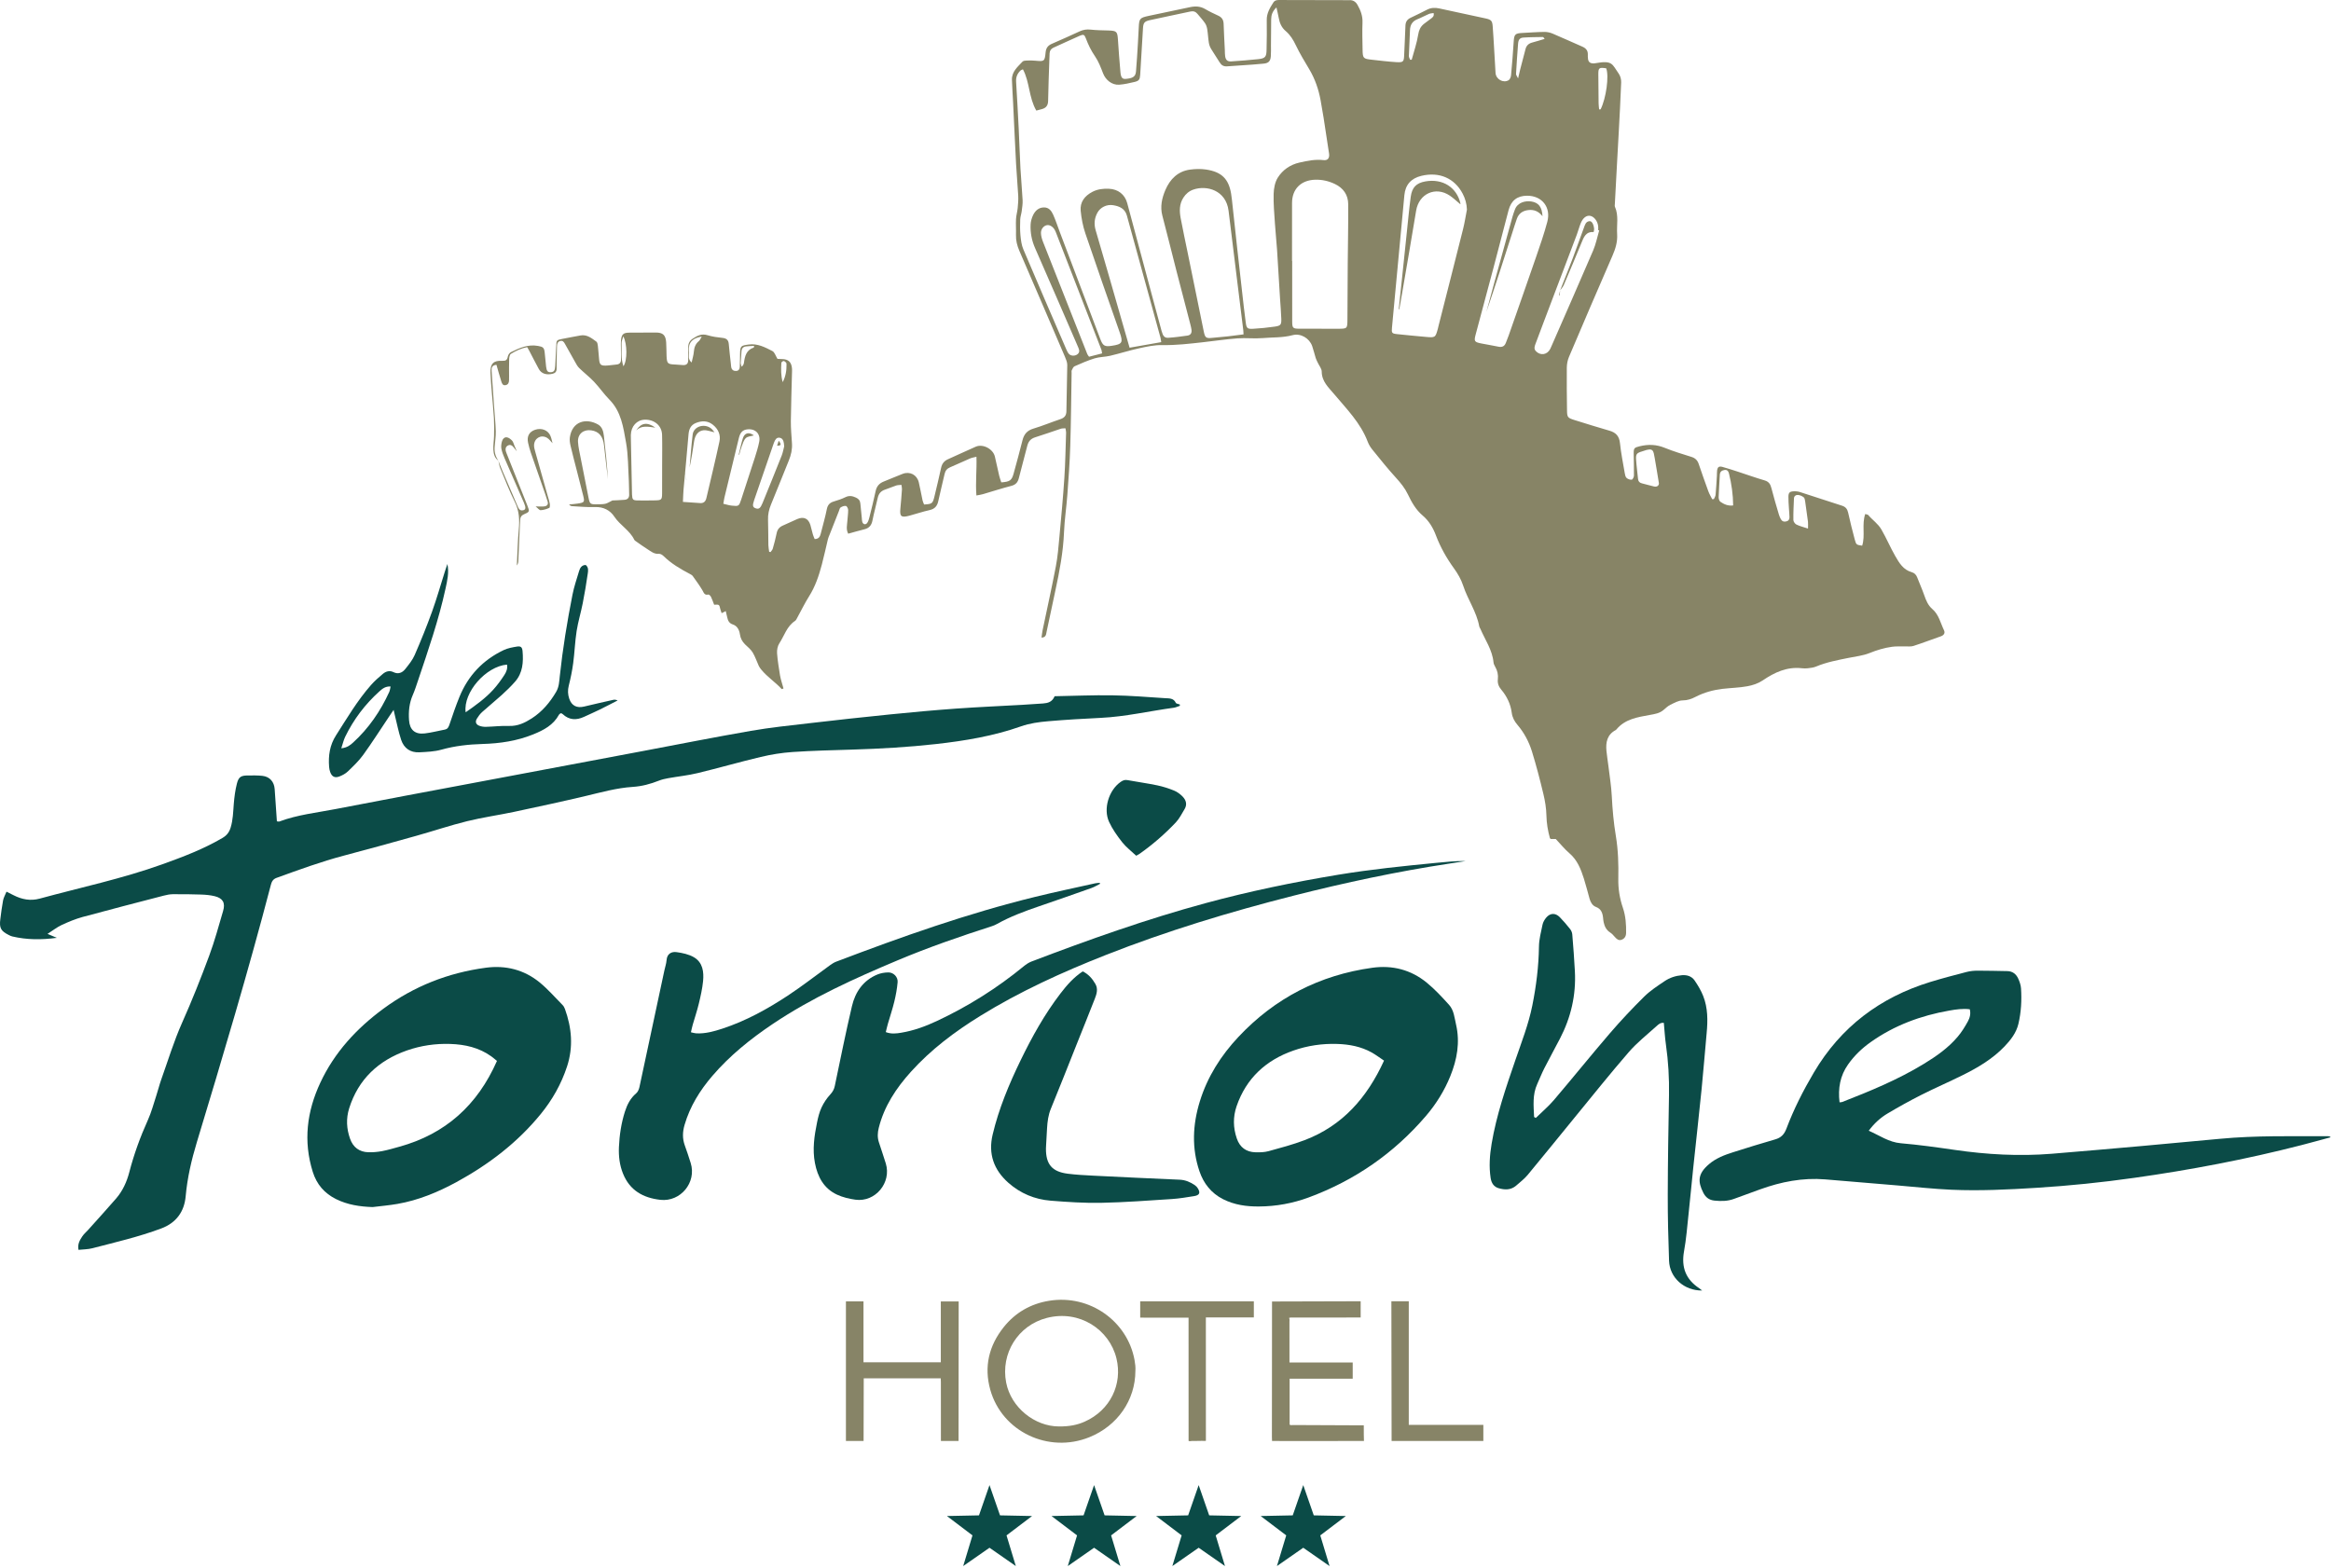 <?xml version="1.0" encoding="UTF-8"?> <svg xmlns="http://www.w3.org/2000/svg" width="1387" height="933" viewBox="0 0 1387 933" fill="none"> <path d="M702.076 420.04C700.856 420.44 699.666 421.03 698.426 421.2C683.926 423.17 669.636 426.53 654.956 427.23C644.506 427.73 634.056 428.34 623.636 429.24C618.206 429.71 612.796 430.42 607.536 432.27C591.166 438.06 574.156 440.88 556.956 442.81C540.436 444.66 523.856 445.6 507.246 446.11C495.356 446.47 483.446 446.75 471.576 447.55C465.226 447.98 458.846 449.02 452.646 450.49C440.066 453.47 427.636 457.08 415.066 460.11C409.376 461.49 403.496 462.08 397.716 463.11C395.796 463.45 393.856 463.89 392.046 464.6C387.036 466.59 381.946 467.96 376.496 468.31C366.946 468.92 357.746 471.53 348.466 473.73C334.356 477.07 320.186 480.13 306.016 483.14C296.686 485.12 287.196 486.44 277.946 488.72C267.816 491.22 257.886 494.57 247.826 497.39C233.486 501.4 219.126 505.4 204.726 509.18C191.046 512.78 177.816 517.66 164.536 522.46C162.326 523.26 161.636 524.81 161.126 526.78C147.716 578.14 132.506 628.99 117.126 679.78C113.936 690.34 111.466 700.93 110.476 711.97C109.666 721.02 104.936 727.74 95.966 731.09C82.586 736.11 68.686 739.3 54.906 742.89C52.316 743.56 49.536 743.52 46.706 743.83C46.046 740.38 47.496 738.04 48.976 735.8C49.906 734.4 51.256 733.28 52.386 732.02C57.966 725.78 63.616 719.61 69.086 713.28C72.996 708.75 75.456 703.34 76.936 697.61C79.706 686.95 83.426 676.69 87.956 666.66C90.096 661.93 91.426 656.84 93.046 651.89C94.066 648.79 94.836 645.6 95.926 642.52C99.966 631.21 103.456 619.65 108.336 608.71C114.206 595.56 119.506 582.21 124.496 568.74C127.716 560.06 130.116 551.07 132.746 542.17C134.186 537.33 132.636 534.56 127.766 533.36C125.116 532.71 122.336 532.47 119.606 532.38C113.976 532.18 108.346 532.13 102.726 532.18C100.916 532.2 99.086 532.6 97.326 533.05C81.256 537.23 65.186 541.36 49.166 545.72C44.906 546.89 40.756 548.62 36.726 550.48C33.966 551.76 31.516 553.72 28.266 555.79C30.476 556.73 31.856 557.3 33.836 558.14C24.546 559.39 15.916 559.33 7.346 557.32C6.586 557.14 5.866 556.78 5.176 556.43C0.496 554.06 -0.474 552.27 0.186 547.09C0.666 543.35 1.116 539.59 1.826 535.88C2.156 534.17 3.096 532.57 3.866 530.67C5.556 531.51 6.806 532.14 8.056 532.77C13.006 535.3 18.126 536.3 23.616 534.8C47.946 528.16 72.676 522.96 96.486 514.41C108.806 509.98 121.016 505.36 132.366 498.7C134.916 497.2 136.376 495.35 137.246 492.5C138.646 487.92 138.726 483.26 139.096 478.57C139.426 474.43 139.956 470.24 140.996 466.23C142.026 462.28 143.476 461.52 147.576 461.51C150.446 461.49 153.346 461.42 156.196 461.74C160.496 462.23 163.136 465.27 163.436 469.6C163.876 475.97 164.316 482.34 164.756 488.79C165.426 488.87 165.826 489.05 166.116 488.94C176.986 484.86 188.496 483.67 199.766 481.48C226.976 476.2 254.236 471.13 281.476 466C315.266 459.62 349.066 453.27 382.856 446.91C404.186 442.89 425.476 438.66 446.856 434.95C458.306 432.96 469.906 431.76 481.466 430.42C497.576 428.54 513.706 426.77 529.836 425.15C542.856 423.84 555.886 422.65 568.926 421.71C581.976 420.77 595.046 420.23 608.106 419.48C612.286 419.25 616.456 418.95 620.626 418.66C623.456 418.45 626.086 417.83 627.526 414.35C638.926 414.14 650.436 413.63 661.936 413.81C672.396 413.97 682.836 414.83 693.286 415.51C695.616 415.66 698.276 415.39 699.626 418.26C699.896 418.84 701.186 418.94 702.006 419.25C702.026 419.52 702.056 419.78 702.076 420.04Z" fill="#0B4B47"></path> <path fill-rule="evenodd" clip-rule="evenodd" d="M1111.95 672.93C1118.47 675.79 1123.9 679.78 1131.05 680.39C1141.73 681.3 1152.37 682.79 1162.97 684.33C1182.21 687.13 1201.5 688.22 1220.89 686.64C1238.75 685.18 1256.6 683.61 1274.45 682.03C1289.95 680.65 1305.45 679.21 1320.95 677.74C1342.36 675.71 1363.83 676.27 1385.29 676.18C1385.77 676.18 1386.25 676.26 1386.83 676.83C1380.95 678.41 1375.08 680.04 1369.19 681.56C1336.48 689.97 1303.35 696.27 1269.93 700.98C1250.62 703.71 1231.24 705.7 1211.77 706.91C1194.91 707.96 1178.05 708.8 1161.17 708.06C1150.46 707.59 1139.79 706.39 1129.1 705.5C1114.76 704.31 1100.43 703.09 1086.09 701.9C1072.66 700.78 1059.79 703.32 1047.23 707.86C1042.07 709.73 1036.9 711.59 1031.76 713.5C1027.97 714.91 1024.07 714.93 1020.14 714.52C1017.06 714.2 1014.94 712.7 1013.48 709.8C1010.16 703.21 1010.15 698.6 1016.85 692.87C1021.02 689.3 1026.04 687.38 1031.16 685.76C1039.51 683.11 1047.87 680.51 1056.29 678.09C1059.76 677.1 1061.67 675.11 1062.95 671.73C1067.33 660.08 1072.96 649.02 1079.29 638.29C1095.3 611.18 1118.65 593.59 1148.54 584.41C1155.66 582.23 1162.88 580.34 1170.09 578.47C1172.22 577.92 1174.48 577.68 1176.69 577.68C1182.57 577.66 1188.46 577.86 1194.35 577.94C1197.47 577.98 1199.59 579.64 1200.82 582.26C1201.7 584.13 1202.42 586.22 1202.56 588.25C1203.02 595.32 1202.63 602.4 1201.01 609.3C1199.76 614.66 1196.43 618.93 1192.67 622.85C1185.58 630.24 1176.91 635.35 1167.86 639.85C1159.66 643.92 1151.25 647.56 1143.08 651.68C1136.32 655.1 1129.68 658.8 1123.17 662.66C1118.91 665.19 1115.23 668.52 1111.95 672.93ZM1094.58 656.04C1095.38 655.94 1095.79 655.98 1096.14 655.84C1112.84 649.33 1129.39 642.51 1144.75 633.14C1152.14 628.63 1159.24 623.68 1164.87 617.01C1167.21 614.25 1169.16 611.1 1170.91 607.92C1172.06 605.81 1172.78 603.37 1172.06 600.65C1167.86 600.14 1163.87 600.73 1159.9 601.43C1142.94 604.4 1127.12 610.23 1113 620.27C1107.85 623.93 1103.35 628.25 1099.68 633.45C1094.89 640.22 1093.58 647.71 1094.58 656.04Z" fill="#0B4B47"></path> <path fill-rule="evenodd" clip-rule="evenodd" d="M221.726 718.37C214.126 718.12 206.826 717.03 199.966 713.63C193.036 710.18 188.436 704.87 186.106 697.43C180.366 679.11 182.606 661.46 190.586 644.37C199.036 626.27 212.186 612.06 228.136 600.31C246.326 586.92 266.716 578.92 289.056 575.93C300.886 574.35 311.816 577.09 321.096 584.66C326.026 588.69 330.256 593.58 334.756 598.14C335.376 598.76 335.836 599.63 336.146 600.46C340.206 611.72 341.216 623.06 337.416 634.67C333.986 645.15 328.666 654.53 321.746 663.02C307.896 680 290.806 693.02 271.666 703.47C260.576 709.51 248.996 714.31 236.496 716.49C231.616 717.35 226.646 717.75 221.726 718.37ZM295.706 631.39C294.526 630.44 293.466 629.49 292.326 628.67C285.036 623.44 276.696 621.58 267.936 621.29C259.096 620.99 250.346 622.28 242.086 625.18C225.246 631.1 213.226 642.22 207.756 659.63C205.856 665.7 206.186 671.78 208.306 677.73C210.116 682.83 213.836 685.6 219.226 685.75C221.946 685.82 224.716 685.57 227.386 685.07C230.846 684.41 234.236 683.39 237.636 682.45C264.996 674.89 284.076 657.81 295.706 631.39Z" fill="#0B4B47"></path> <path fill-rule="evenodd" clip-rule="evenodd" d="M749.116 718.02C741.706 718.09 734.506 717.08 727.796 713.7C720.756 710.15 716.176 704.33 713.716 697.09C709.006 683.26 709.656 669.3 713.936 655.44C718.466 640.77 726.506 628.17 736.936 617.06C758.616 594 785.216 580.3 816.556 575.95C828.536 574.29 839.556 577.13 848.936 584.8C853.766 588.74 858.056 593.41 862.256 598.05C865.136 601.26 865.446 605.72 866.386 609.75C868.836 620.33 866.996 630.53 862.976 640.44C859.456 649.13 854.556 657.01 848.486 664.11C829.466 686.35 806.126 702.49 778.706 712.64C769.206 716.15 759.296 717.97 749.116 718.02ZM823.536 631.21C820.886 629.45 818.606 627.71 816.126 626.33C809.816 622.83 802.896 621.53 795.776 621.29C786.796 620.98 777.926 622.3 769.536 625.25C753.276 630.96 741.526 641.71 735.806 658.33C733.616 664.7 733.726 671.17 735.926 677.56C737.756 682.88 741.556 685.64 747.106 685.77C749.696 685.84 752.406 685.76 754.866 685.09C762.036 683.12 769.256 681.2 776.196 678.57C798.796 670.01 813.436 653.29 823.536 631.21Z" fill="#0B4B47"></path> <path d="M913.836 665.33C917.456 661.78 921.366 658.49 924.636 654.65C935.836 641.5 946.666 628.03 957.926 614.93C964.406 607.4 971.236 600.14 978.296 593.16C981.886 589.61 986.236 586.78 990.456 583.93C993.506 581.88 997.006 580.7 1000.75 580.38C1003.86 580.12 1006.63 581.01 1008.36 583.55C1010.32 586.43 1012.16 589.5 1013.44 592.74C1016.24 599.84 1016.21 607.3 1015.5 614.8C1014.46 625.87 1013.63 636.96 1012.51 648.02C1010.95 663.63 1009.18 679.23 1007.54 694.83C1006.57 704.07 1005.73 713.31 1004.73 722.54C1003.94 729.95 1003.36 737.42 1002.03 744.74C1000.32 754.22 1003.11 761.46 1011.14 766.72C1011.66 767.06 1012.13 767.49 1012.81 768.03C1002.15 768.16 993.486 760.45 993.126 750.31C992.656 737.24 992.326 724.15 992.356 711.07C992.396 691.31 992.736 671.54 993.096 651.78C993.276 641.68 992.686 631.66 991.266 621.67C990.656 617.41 990.426 613.1 990.016 608.75C988.006 608.5 986.806 609.67 985.736 610.64C980.106 615.72 974.076 620.48 969.136 626.17C957.996 639.02 947.396 652.33 936.606 665.49C927.406 676.72 918.306 688.04 909.026 699.21C907.036 701.6 904.496 703.55 902.136 705.61C899.026 708.32 895.366 708.19 891.736 707.15C888.796 706.3 887.416 704.03 886.956 701.04C885.926 694.22 886.426 687.44 887.546 680.72C890.406 663.62 896.056 647.31 901.656 630.98C905.346 620.22 909.516 609.62 911.766 598.42C914.086 586.85 915.546 575.21 915.716 563.38C915.776 559 916.936 554.61 917.846 550.28C918.156 548.82 919.016 547.34 919.986 546.16C922.366 543.29 925.486 543.17 928.116 545.85C930.306 548.09 932.346 550.5 934.286 552.96C934.966 553.82 935.456 555.04 935.546 556.14C936.146 563.44 936.716 570.75 937.096 578.06C937.846 592.24 934.726 605.61 928.176 618.18C925.096 624.09 921.886 629.94 918.856 635.88C917.316 638.91 916.086 642.09 914.676 645.18C911.776 651.52 912.536 658.16 912.826 664.76C913.166 664.95 913.506 665.14 913.836 665.33Z" fill="#0B4B47"></path> <path d="M527.066 614.241C530.386 615.491 533.356 615.091 536.286 614.601C543.706 613.371 550.706 610.801 557.466 607.631C576.046 598.931 593.286 588.091 609.156 575.061C610.536 573.931 612.116 572.861 613.776 572.231C647.756 559.281 681.996 547.091 717.126 537.551C743.266 530.451 769.756 524.981 796.486 520.551C815.746 517.371 835.116 515.411 854.516 513.521C860.356 512.951 866.196 512.331 872.136 512.441C868.946 512.941 865.756 513.441 862.566 513.931C831.246 518.671 800.306 525.281 769.616 533.071C731.686 542.711 694.286 554.041 657.846 568.401C632.016 578.591 606.776 590.061 583.116 604.701C568.026 614.041 553.926 624.631 541.986 637.881C533.206 647.631 526.116 658.331 522.876 671.261C522.156 674.131 522.036 676.941 522.946 679.761C524.306 683.991 525.776 688.191 527.076 692.431C530.576 703.871 520.806 715.621 508.986 713.981C505.276 713.461 501.466 712.561 498.096 711.001C490.196 707.341 486.486 700.411 484.906 692.171C483.336 684.031 484.526 676.001 486.156 668.031C486.776 664.971 487.546 661.851 488.866 659.041C490.166 656.261 491.966 653.591 494.046 651.331C495.466 649.791 496.296 648.311 496.716 646.321C500.046 630.451 503.216 614.541 506.936 598.771C508.926 590.301 513.656 583.421 522.096 579.951C524.096 579.131 526.396 578.751 528.566 578.721C531.676 578.681 534.386 581.451 534.106 584.571C533.766 588.451 533.046 592.341 532.126 596.131C531.056 600.571 529.576 604.921 528.306 609.321C527.846 610.911 527.486 612.541 527.066 614.241Z" fill="#0B4B47"></path> <path d="M654.586 525.97C652.876 526.82 651.236 527.86 649.456 528.49C639.106 532.16 628.746 535.79 618.366 539.33C609.686 542.29 601.116 545.47 593.086 549.96C592.176 550.47 591.206 550.89 590.216 551.2C571.286 557.29 552.486 563.79 534.156 571.5C508.446 582.31 483.056 593.78 459.796 609.4C446.596 618.27 434.276 628.17 423.876 640.29C416.466 648.92 410.576 658.38 407.346 669.42C406.116 673.61 405.986 677.59 407.476 681.7C408.726 685.14 409.866 688.62 410.966 692.11C414.626 703.72 404.906 715.43 392.896 714.06C382.616 712.89 374.746 708.44 370.716 698.48C368.676 693.43 368.046 688.14 368.276 682.71C368.596 675.49 369.666 668.39 371.866 661.49C373.196 657.32 375.136 653.55 378.586 650.63C379.556 649.8 380.186 648.29 380.476 646.99C385.466 623.85 390.376 600.7 395.316 577.56C395.746 575.51 396.476 573.49 396.626 571.43C396.906 567.52 399.656 566.25 402.536 566.64C406.096 567.13 409.896 567.93 412.926 569.71C418.186 572.81 418.886 578.43 418.346 583.93C417.896 588.46 416.866 592.96 415.796 597.4C414.786 601.59 413.386 605.68 412.196 609.83C411.806 611.19 411.526 612.59 411.116 614.34C412.316 614.59 413.256 614.93 414.226 614.98C419.686 615.27 424.856 613.82 429.966 612.14C443.876 607.56 456.586 600.53 468.736 592.54C477.356 586.87 485.506 580.47 493.886 574.43C495.036 573.6 496.276 572.81 497.586 572.31C536.476 557.52 575.656 543.61 616.136 533.71C627.946 530.82 639.846 528.33 651.716 525.68C652.576 525.49 653.486 525.49 654.366 525.41C654.436 525.6 654.516 525.78 654.586 525.97Z" fill="#0B4B47"></path> <path d="M644.256 578.1C647.796 579.85 650.036 582.56 651.806 585.64C653.466 588.54 652.556 591.53 651.456 594.35C647.886 603.48 644.216 612.57 640.576 621.68C635.496 634.43 630.476 647.21 625.266 659.91C623.736 663.64 623.266 667.46 623.026 671.38C622.816 674.77 622.646 678.17 622.456 681.57C622.426 682.22 622.376 682.87 622.366 683.53C622.296 692.9 625.966 697.31 635.286 698.51C640.206 699.14 645.186 699.41 650.146 699.66C667.396 700.52 684.646 701.35 701.906 702.08C705.346 702.23 708.246 703.48 710.976 705.35C711.706 705.85 712.366 706.58 712.816 707.34C714.356 709.95 713.686 711.35 710.506 711.85C706.116 712.55 701.706 713.31 697.286 713.59C683.316 714.5 669.346 715.56 655.366 715.84C645.306 716.04 635.216 715.37 625.176 714.57C615.696 713.81 607.126 710.24 599.956 703.87C591.316 696.19 587.936 686.7 590.646 675.25C594.316 659.76 600.416 645.19 607.336 630.93C614.096 617.02 621.586 603.53 631.026 591.22C634.776 586.33 638.806 581.7 644.256 578.1Z" fill="#0B4B47"></path> <path fill-rule="evenodd" clip-rule="evenodd" d="M266.216 335.66C267.276 340.69 266.146 345.52 265.096 350.32C261.026 369.01 254.766 387.05 248.686 405.14C247.726 407.99 246.816 410.86 245.616 413.61C243.506 418.43 243.026 423.44 243.386 428.59C243.776 434.36 246.906 437.16 252.726 436.49C256.736 436.03 260.676 434.96 264.656 434.21C266.526 433.86 266.986 432.52 267.526 430.93C269.376 425.49 271.216 420.04 273.386 414.72C278.556 402.07 287.386 392.74 299.726 386.88C302.146 385.74 304.936 385.23 307.606 384.8C309.896 384.43 310.726 385.16 310.936 387.54C311.496 394.06 311.066 400.46 306.486 405.68C304.006 408.52 301.246 411.16 298.456 413.7C294.676 417.13 290.696 420.33 286.906 423.74C285.666 424.86 284.616 426.27 283.746 427.71C282.666 429.51 283.126 431.07 285.046 431.87C286.316 432.4 287.826 432.6 289.226 432.56C293.786 432.45 298.366 431.86 302.916 432.03C308.086 432.22 312.366 430.13 316.426 427.52C322.576 423.56 327.196 418.08 330.906 411.78C332.666 408.81 332.756 405.53 333.096 402.32C334.836 386.06 337.476 369.93 340.646 353.9C341.576 349.18 343.156 344.57 344.546 339.94C345.116 338.03 346.076 336.29 348.496 336.23C350.286 337.63 349.986 339.63 349.736 341.33C348.876 347.27 347.896 353.2 346.726 359.09C345.646 364.6 343.976 370 343.106 375.54C342.126 381.86 341.916 388.29 341.066 394.64C340.466 399.16 339.546 403.65 338.426 408.07C337.746 410.75 337.866 413.26 338.696 415.77C340.096 420.01 343.206 421.55 347.586 420.49C353.296 419.11 359.036 417.82 364.766 416.53C365.586 416.34 366.456 416.37 367.506 416.87C363.926 418.7 360.376 420.57 356.776 422.34C353.716 423.83 350.596 425.19 347.516 426.62C342.946 428.74 338.666 428.59 334.826 425C334.636 424.83 334.406 424.69 334.176 424.57C334.066 424.52 333.926 424.54 333.576 424.49C333.306 424.73 332.806 424.98 332.586 425.39C329.216 431.53 323.536 434.52 317.346 437.03C307.616 440.99 297.476 442.47 287.076 442.77C278.826 443.01 270.696 443.9 262.666 446.15C258.446 447.33 253.896 447.5 249.486 447.72C244.146 447.99 240.346 445.27 238.686 440.29C237.166 435.73 236.256 430.95 235.086 426.27C234.846 425.32 234.646 424.36 234.206 422.48C232.886 424.44 232.046 425.68 231.206 426.93C226.176 434.42 221.336 442.05 216.046 449.35C213.466 452.92 210.176 456.02 206.986 459.1C205.626 460.42 203.786 461.39 201.986 462.09C199.216 463.17 197.456 462.22 196.466 459.45C196.116 458.48 195.906 457.42 195.826 456.39C195.306 449.73 196.186 443.49 199.936 437.63C206.496 427.38 212.666 416.87 220.746 407.7C222.896 405.26 225.376 403.09 227.876 401C229.656 399.53 231.806 398.88 234.106 400.01C236.946 401.41 239.346 400.4 241.096 398.22C243.206 395.59 245.426 392.86 246.756 389.81C250.456 381.31 253.946 372.7 257.086 363.99C259.926 356.12 262.196 348.06 264.726 340.09C265.196 338.6 265.716 337.14 266.216 335.66ZM203.076 445.34C206.596 444.96 208.426 443.45 210.126 441.9C219.426 433.41 226.386 423.23 231.596 411.83C232.036 410.87 232.126 409.75 232.416 408.55C229.316 408.38 227.486 409.9 225.756 411.46C217.226 419.15 210.406 428.16 205.386 438.5C204.456 440.43 203.996 442.58 203.076 445.34ZM277.076 423.91C283.206 419.65 288.796 415.6 293.466 410.49C295.916 407.8 298.076 404.82 300.066 401.77C301.246 399.98 302.156 397.88 301.666 395.53C289.216 396.56 275.526 412 277.076 423.91Z" fill="#0B4B47"></path> <path d="M676.056 509.27C673.166 506.53 670.086 504.21 667.776 501.29C664.806 497.52 661.946 493.51 659.946 489.18C656.306 481.32 659.806 470.23 666.816 465.34C668.036 464.49 669.206 463.96 670.806 464.26C676.706 465.35 682.676 466.16 688.546 467.38C691.976 468.09 695.376 469.19 698.626 470.51C700.496 471.27 702.266 472.61 703.696 474.07C705.756 476.18 706.516 478.81 704.826 481.58C703.206 484.25 701.786 487.16 699.686 489.4C693.126 496.34 685.926 502.6 678.106 508.11C677.376 508.63 676.536 509 676.056 509.27Z" fill="#0B4B47"></path> <path d="M406.306 278.85C405.296 277.13 404.286 275.4 403.286 273.67V273.71C404.296 275.43 405.306 277.15 406.316 278.87C406.316 278.88 406.306 278.87 406.306 278.85Z" fill="#D1D9D7"></path> <path d="M457.476 290.57C457.476 291.2 457.476 291.83 457.476 292.46C457.456 292.47 457.436 292.47 457.416 292.47C457.386 291.84 457.356 291.21 457.326 290.58C457.376 290.57 457.426 290.57 457.476 290.57Z" fill="#D1D9D7"></path> <path d="M403.286 273.67C402.986 272 402.696 270.32 402.406 268.64C402.406 268.63 402.416 268.66 402.416 268.65C402.706 270.32 402.996 272 403.296 273.7C403.286 273.71 403.286 273.7 403.286 273.67Z" fill="#D1D9D7"></path> <path d="M407.876 282.77C406.466 281.83 406.136 280.45 406.306 278.86C406.306 278.85 406.316 278.88 406.316 278.87C406.836 280.17 407.366 281.49 407.886 282.8L407.876 282.77Z" fill="#D1D9D7"></path> <path d="M407.886 282.8C408.096 283.75 408.296 284.7 408.496 285.65C408.396 285.67 408.286 285.69 408.186 285.71C408.076 284.74 407.976 283.76 407.876 282.78C407.876 282.78 407.886 282.78 407.886 282.8Z" fill="#D1D9D7"></path> <path d="M307.566 268.63C306.916 267.83 306.246 267.05 305.636 266.23C304.756 265.05 303.636 264.42 302.256 265.12C300.936 265.8 300.586 267.08 300.966 268.48C301.206 269.36 301.596 270.2 301.926 271.05C305.886 281 309.866 290.95 313.806 300.91C315.216 304.49 315.206 304.56 311.796 306.07C310.446 306.67 309.676 307.54 309.556 308.97C309.456 310.15 309.396 311.32 309.346 312.5C309.026 319.67 308.736 326.85 308.406 334.02C308.366 334.89 308.106 335.74 307.526 336.54C307.886 329.41 308.026 322.27 308.686 315.17C309.206 309.46 308.996 304.13 306.366 298.8C303.126 292.26 300.476 285.41 297.666 278.66C297.086 277.26 296.916 275.68 296.566 274.17C296.566 274.16 296.566 274.21 296.576 274.19C297.386 276.23 298.136 278.3 299.006 280.33C301.916 287.19 304.846 294.05 307.826 300.88C308.496 302.39 309.116 304.27 311.416 303.65C312.856 303.27 312.986 302.07 311.776 299.26C307.946 290.37 304.026 281.53 300.206 272.64C299.426 270.85 298.706 268.99 298.346 267.09C298.086 265.74 298.276 264.22 298.626 262.87C298.996 261.44 300.006 260.03 301.626 260.27C302.746 260.44 303.896 261.37 304.726 262.25C305.396 262.97 305.606 264.11 306.026 265.07C306.536 266.26 307.056 267.45 307.566 268.65C307.576 268.65 307.566 268.65 307.566 268.63Z" fill="#878466"></path> <path d="M328.776 263.79C327.816 262.84 326.776 261.22 325.286 260.43C321.706 258.54 317.906 260.9 317.776 264.94C317.736 266.21 318.116 267.52 318.466 268.77C320.956 277.71 323.496 286.64 326.026 295.57C326.416 296.95 326.906 298.32 327.136 299.73C327.276 300.58 327.246 302.09 326.836 302.27C325.226 302.99 323.446 303.54 321.706 303.64C320.926 303.68 320.086 302.48 318.696 301.39C321.106 301.39 322.636 301.58 324.106 301.34C325.576 301.1 326.356 300.07 325.846 298.45C325.416 297.08 325.006 295.7 324.526 294.34C321.656 286.07 318.736 277.81 315.896 269.52C315.216 267.55 314.666 265.52 314.216 263.48C313.386 259.67 314.896 256.96 318.376 255.78C322.246 254.47 326.176 256 327.576 259.53C328.196 261.08 328.496 262.76 328.776 263.79Z" fill="#878466"></path> <path fill-rule="evenodd" clip-rule="evenodd" d="M296.566 274.18C296.556 274.17 296.546 274.15 296.526 274.13C296.546 274.14 296.556 274.15 296.566 274.16C296.566 274.17 296.566 274.18 296.566 274.18ZM293.566 267.64C293.416 264.93 293.906 262.19 293.966 259.46C294.036 255.94 294.096 252.4 293.896 248.89C293.616 243.93 293.066 238.99 292.676 234.04C292.356 230 291.986 225.96 291.846 221.91C291.656 216.42 293.596 214.45 298.946 214.73C300.926 214.84 301.776 214.25 302.136 212.28C302.306 211.29 303.106 210.04 303.966 209.61C309.016 207.1 314.116 204.8 320.086 205.86C323.106 206.4 323.826 206.84 324.126 210.01C324.396 212.74 324.646 215.48 324.946 218.2C325.246 220.87 325.976 221.67 327.816 221.52C329.616 221.36 330.216 220.53 330.366 217.85C330.586 213.93 330.776 210.01 330.956 206.09C331.116 202.46 331.086 202.4 334.506 201.7C338.086 200.95 341.696 200.36 345.296 199.66C349.236 198.9 352.016 201.27 354.856 203.31C355.456 203.74 355.646 204.93 355.746 205.8C356.066 208.53 356.206 211.27 356.496 214C356.806 216.98 357.516 217.67 360.476 217.58C362.566 217.52 364.636 217.11 366.726 216.96C368.676 216.82 369.526 215.77 369.516 213.91C369.516 211.55 369.466 209.2 369.456 206.84C369.456 205.4 369.366 203.95 369.506 202.52C369.866 198.92 370.886 198 374.496 197.97C379.736 197.92 384.966 197.91 390.206 197.9C394.426 197.9 396.076 199.38 396.386 203.7C396.586 206.44 396.496 209.19 396.626 211.94C396.826 216.37 397.306 216.78 401.726 216.94C403.296 217 404.856 217.17 406.416 217.27C408.336 217.39 409.426 216.51 409.486 214.57C409.556 211.95 409.646 209.33 409.556 206.72C409.466 204.39 410.296 202.82 412.276 201.51C414.996 199.71 417.566 198.43 421.026 199.5C423.876 200.38 426.906 200.78 429.886 201.09C432.246 201.34 433.426 202.31 433.636 204.71C433.976 208.75 434.476 212.77 434.906 216.8C434.976 217.44 434.976 218.11 435.136 218.74C435.516 220.24 436.606 220.85 438.076 220.76C439.526 220.68 440.126 219.66 440.186 218.38C440.306 215.77 440.316 213.15 440.356 210.53C440.426 205.84 440.916 205.67 445.456 205.04C450.826 204.29 455.186 206.69 459.576 208.91C460.926 209.59 461.506 211.79 462.616 213.58C463.346 213.62 464.366 213.69 465.396 213.7C469.026 213.76 470.876 215.44 471.236 219.1C471.306 219.75 471.286 220.41 471.276 221.06C471.036 230.87 470.676 240.68 470.576 250.49C470.536 254.92 470.946 259.35 471.236 263.77C471.486 267.39 470.716 270.77 469.356 274.09C465.806 282.81 462.356 291.58 458.756 300.28C457.536 303.24 456.866 306.2 456.996 309.43C457.186 314.4 457.096 319.38 457.196 324.35C457.216 325.7 457.506 327.05 457.676 328.4C457.946 328.46 458.216 328.51 458.486 328.56C458.936 327.89 459.596 327.29 459.806 326.56C460.656 323.54 461.506 320.5 462.106 317.43C462.546 315.13 463.716 313.68 465.816 312.78C468.706 311.54 471.516 310.14 474.406 308.9C478.216 307.27 481.026 308.56 482.196 312.44C482.756 314.32 483.146 316.24 483.696 318.12C483.976 319.08 484.416 319.98 484.746 320.81C487.276 320.79 487.936 319.3 488.376 317.55C489.586 312.73 490.996 307.95 491.966 303.09C492.466 300.53 493.676 299.19 496.056 298.47C498.436 297.76 500.836 296.98 503.046 295.89C505.316 294.77 507.236 295.16 509.366 296.16C510.996 296.92 511.796 297.97 511.936 299.72C512.176 302.58 512.506 305.43 512.796 308.29C512.876 309.07 512.856 309.88 513.086 310.62C513.556 312.16 515.136 312.49 516.036 311.16C516.676 310.22 517.026 309.03 517.306 307.91C518.596 302.71 519.916 297.5 521.026 292.26C521.636 289.41 523.176 287.63 525.846 286.58C529.626 285.11 533.326 283.44 537.116 282C541.436 280.37 545.636 282.58 546.706 287.06C547.556 290.62 548.166 294.23 548.946 297.81C549.136 298.67 549.566 299.47 549.856 300.25C554.686 299.95 554.996 299.71 556.056 295.29C557.396 289.7 558.756 284.1 559.966 278.48C560.506 275.95 561.776 274.3 564.166 273.26C569.686 270.85 575.096 268.2 580.626 265.83C584.896 263.99 590.916 267.21 591.976 271.72C592.866 275.53 593.656 279.37 594.566 283.18C594.886 284.54 595.396 285.85 595.786 287.07C600.906 286.72 602.016 285.92 603.156 281.75C604.956 275.19 606.766 268.63 608.406 262.03C609.306 258.38 611.216 256.17 614.956 255.06C620.346 253.46 625.546 251.26 630.886 249.48C633.306 248.67 634.506 247.38 634.536 244.69C634.626 235.53 634.976 226.38 635.046 217.22C635.056 215.6 634.336 213.9 633.676 212.36C624.666 191.31 615.636 170.27 606.536 149.26C605.216 146.19 604.426 143.11 604.536 139.76C604.636 136.62 604.386 133.47 604.556 130.34C604.676 128.16 605.336 126.02 605.546 123.84C605.786 121.39 605.996 118.9 605.866 116.45C605.536 110.19 604.926 103.93 604.596 97.67C603.936 85.39 603.406 73.11 602.806 60.82C602.596 56.38 602.256 51.95 602.126 47.5C601.976 42.66 605.506 39.8 608.406 36.69C608.926 36.13 610.116 36.05 610.996 36.02C612.696 35.95 614.406 35.97 616.096 36.13C621.336 36.63 621.656 36.56 622.156 31.23C622.416 28.49 623.576 27.03 626.026 26C631.566 23.65 637.026 21.11 642.506 18.62C644.586 17.67 646.656 17.37 648.976 17.63C652.476 18.02 656.026 18.03 659.556 18.14C664.446 18.3 664.896 18.81 665.196 23.55C665.586 29.95 666.126 36.33 666.666 42.72C666.946 46.1 667.716 47.17 669.966 46.94C673.546 46.59 675.676 45.9 675.936 42.61C676.156 39.74 676.406 36.88 676.576 34.01C676.946 28.13 677.316 22.26 677.586 16.38C677.826 11.07 678.146 10.59 683.536 9.44C691.716 7.69 699.906 6 708.086 4.26C711.266 3.58 714.266 3.7 717.176 5.42C719.656 6.88 722.266 8.12 724.886 9.32C727.046 10.3 728.016 11.85 728.086 14.21C728.256 19.44 728.556 24.67 728.806 29.89C728.856 31.07 728.806 32.26 728.986 33.42C729.336 35.76 730.366 36.7 732.676 36.54C738.026 36.18 743.376 35.77 748.706 35.2C752.836 34.75 753.576 33.83 753.636 29.66C753.736 23.77 753.876 17.87 753.746 11.98C753.656 7.9 755.616 4.72 757.646 1.51C758.736 -0.22 760.566 0.01 762.256 0.01C775.606 0.03 788.966 0.07 802.316 0.1C802.446 0.1 802.576 0.11 802.706 0.1C805.056 -0.07 806.636 0.94 807.806 3.01C809.636 6.25 810.866 9.54 810.716 13.4C810.506 18.76 810.686 24.14 810.766 29.5C810.846 34.68 811.126 34.98 816.236 35.54C821.036 36.07 825.846 36.67 830.666 36.97C835.086 37.25 835.366 36.79 835.526 32.5C835.746 26.75 836.086 21 836.276 15.25C836.356 13.03 837.286 11.57 839.276 10.62C842.576 9.05 845.876 7.46 849.126 5.77C851.476 4.55 853.866 4.47 856.376 5.01C865.576 7 874.776 8.97 883.976 10.97C887.276 11.69 887.936 12.37 888.186 15.62C888.526 19.92 888.756 24.23 889.016 28.54C889.306 33.5 889.546 38.47 889.886 43.43C890.146 47.15 894.416 49.61 897.616 47.76C898.426 47.3 899.006 45.9 899.106 44.87C899.726 38.23 900.256 31.58 900.676 24.93C900.956 20.43 901.466 19.82 906.016 19.6C910.326 19.39 914.636 19.04 918.946 18.99C920.586 18.97 922.336 19.36 923.856 20C929.766 22.49 935.576 25.19 941.466 27.73C943.616 28.66 944.886 30.04 944.796 32.48C944.766 33.4 944.786 34.33 944.926 35.23C945.176 36.9 946.266 37.7 947.916 37.74C948.436 37.75 948.966 37.68 949.476 37.59C959.656 35.78 959.206 38.22 963.216 43.88C964.186 45.25 964.696 47.3 964.636 49.01C964.266 59.21 963.676 69.39 963.146 79.58C962.876 84.81 962.566 90.03 962.276 95.25C961.806 104 961.326 112.75 960.866 121.5C960.836 122.02 960.726 122.61 960.926 123.06C963.276 128.34 961.876 133.91 962.236 139.34C962.526 143.93 961.256 148.04 959.446 152.2C950.716 172.23 942.106 192.32 933.566 212.43C932.726 214.41 932.306 216.71 932.286 218.86C932.196 227.24 932.306 235.62 932.406 244C932.456 248.38 932.716 248.69 937.006 250.03C943.876 252.17 950.746 254.33 957.666 256.32C961.526 257.42 963.496 259.58 963.926 263.75C964.546 269.72 965.746 275.64 966.766 281.57C966.936 282.57 967.166 283.8 967.836 284.42C968.596 285.12 969.926 285.6 970.926 285.47C971.476 285.4 972.226 283.91 972.236 283.06C972.296 278.74 972.136 274.42 972.086 270.1C972.036 266.69 972.416 266.38 975.596 265.6C980.696 264.34 985.546 264.47 990.526 266.51C995.716 268.63 1001.14 270.23 1006.5 271.93C1008.71 272.63 1010.03 273.93 1010.76 276.09C1012.62 281.54 1014.52 286.98 1016.5 292.38C1017.1 294.02 1018.02 295.53 1018.8 297.1C1019.13 297.08 1019.47 297.06 1019.8 297.04C1020.15 296.19 1020.74 295.37 1020.81 294.49C1021.16 290.72 1021.36 286.93 1021.59 283.15C1021.66 282.11 1021.58 281.05 1021.72 280.01C1022.01 277.91 1022.82 277.31 1024.95 277.89C1027.98 278.72 1030.96 279.7 1033.95 280.67C1039.3 282.41 1044.59 284.33 1049.99 285.9C1052.52 286.64 1053.44 288.16 1054.04 290.54C1055.38 295.85 1056.99 301.1 1058.53 306.36C1058.79 307.23 1059.18 308.08 1059.6 308.89C1060.3 310.22 1061.42 310.67 1062.89 310.31C1064.28 309.97 1064.83 309.02 1064.79 307.71C1064.73 305.89 1064.55 304.06 1064.44 302.24C1064.32 300.02 1064.1 297.8 1064.15 295.58C1064.19 293.22 1064.86 292.53 1067.19 292.4C1068.47 292.32 1069.83 292.45 1071.04 292.84C1079.39 295.5 1087.7 298.3 1096.05 300.96C1098.19 301.64 1099.2 302.93 1099.68 305.07C1100.89 310.43 1102.18 315.78 1103.62 321.08C1104.48 324.26 1104.66 324.25 1108.03 324.75C1109.99 318.74 1107.7 312.14 1109.86 305.9C1110.76 306.21 1111.41 306.22 1111.68 306.55C1114.16 309.51 1117.45 311.6 1119.5 315.16C1122.49 320.33 1124.78 325.82 1127.74 330.96C1130.07 335.02 1132.49 339.12 1137.51 340.52C1139.11 340.97 1140.17 342.03 1140.78 343.63C1142.13 347.15 1143.7 350.59 1144.94 354.15C1146.03 357.29 1147.22 360.27 1149.82 362.5C1153.69 365.82 1154.64 370.79 1156.73 375.1C1157.52 376.72 1156.68 378.07 1154.81 378.71C1149.39 380.59 1144.03 382.66 1138.57 384.42C1137.06 384.92 1135.29 384.65 1133.64 384.7C1131.04 384.77 1128.42 384.56 1125.87 384.91C1121.21 385.55 1116.76 386.9 1112.34 388.68C1108.53 390.22 1104.26 390.66 1100.17 391.49C1093.54 392.84 1086.87 394.05 1080.57 396.7C1079.06 397.34 1077.32 397.5 1075.66 397.71C1074.5 397.86 1073.3 397.82 1072.13 397.69C1063.28 396.7 1055.91 400.14 1048.81 404.97C1046.19 406.75 1042.87 407.84 1039.73 408.41C1034.88 409.3 1029.89 409.39 1024.97 409.96C1019.37 410.62 1013.97 412.11 1008.94 414.7C1006.49 415.96 1004.12 416.83 1001.18 416.84C998.756 416.86 996.266 418.31 993.966 419.42C992.466 420.15 991.176 421.36 989.886 422.48C987.506 424.55 984.716 424.94 981.666 425.49C974.546 426.8 967.096 427.86 961.936 433.96C961.776 434.16 961.586 434.38 961.366 434.5C956.296 437.19 955.386 441.76 955.876 446.89C956.166 449.88 956.676 452.85 957.036 455.83C957.746 461.8 958.746 467.75 959.046 473.73C959.456 481.7 960.146 489.63 961.466 497.49C962.866 505.92 963.096 514.41 962.936 522.92C962.816 528.87 963.726 534.6 965.656 540.26C967.306 545.08 967.666 550.19 967.566 555.3C967.526 557.21 966.656 558.61 964.916 559.27C963.156 559.94 961.966 558.87 960.866 557.62C960.026 556.65 959.146 555.63 958.076 554.96C955.776 553.5 954.756 551.33 954.216 548.84C954.016 547.94 953.956 547.02 953.856 546.11C953.526 543.26 952.696 540.9 949.596 539.74C947.576 538.97 946.446 537.03 945.846 534.93C944.696 530.91 943.706 526.83 942.436 522.85C940.646 517.26 938.576 511.85 933.856 507.82C931.006 505.38 928.616 502.39 925.726 499.33C925.076 499.33 923.936 499.33 922.806 499.33C922.606 499.15 922.296 499.02 922.236 498.81C921.016 494.39 920.246 489.96 920.156 485.31C920.066 481.04 919.356 476.72 918.356 472.55C916.316 464.04 914.126 455.55 911.536 447.19C909.746 441.44 906.906 436.05 902.956 431.43C901.086 429.25 899.886 426.98 899.516 424.15C898.826 418.95 896.636 414.4 893.266 410.41C891.746 408.61 890.986 406.63 891.256 404.27C891.566 401.58 891.016 399.09 889.636 396.74C889.176 395.97 888.766 395.06 888.676 394.18C887.966 386.79 883.676 380.81 880.866 374.24C880.656 373.76 880.286 373.32 880.196 372.82C878.626 364.09 873.316 356.82 870.616 348.51C869.416 344.84 867.376 341.32 865.096 338.18C860.696 332.09 857.056 325.62 854.406 318.62C852.656 313.99 850.226 309.94 846.416 306.71C842.436 303.34 839.946 298.84 837.736 294.23C835.956 290.51 833.466 287.45 830.706 284.41C825.776 279.01 821.206 273.28 816.596 267.6C815.446 266.19 814.456 264.56 813.816 262.87C809.576 251.68 801.276 243.41 793.816 234.51C790.536 230.6 786.486 227.05 786.456 221.14C786.446 219.38 784.936 217.64 784.126 215.88C783.696 214.96 783.196 214.06 782.886 213.09C782.136 210.73 781.596 208.3 780.776 205.96C779.136 201.29 773.946 198.19 769.126 199.47C763.216 201.05 757.186 200.7 751.226 201.22C746.306 201.64 741.286 201 736.356 201.37C729.466 201.88 722.616 202.92 715.736 203.68C707.686 204.57 699.666 205.54 691.506 205.37C686.996 205.28 682.406 206.28 677.956 207.25C672.116 208.52 666.396 210.35 660.576 211.73C657.556 212.45 654.326 212.37 651.366 213.26C647.276 214.51 643.326 216.25 639.396 217.98C638.626 218.31 638.176 219.49 637.726 220.36C637.506 220.79 637.646 221.39 637.636 221.92C637.386 236.44 637.286 250.96 636.826 265.48C636.526 275.15 635.816 284.8 635.106 294.45C634.566 301.88 633.416 309.28 633.116 316.71C632.636 328.54 630.436 340.06 627.946 351.57C626.166 359.74 624.486 367.94 622.726 376.12C622.416 377.52 622.476 379.34 619.726 379.47C619.956 377.87 620.076 376.49 620.356 375.15C622.996 362.48 625.816 349.84 628.246 337.13C629.356 331.37 629.826 325.48 630.366 319.63C631.446 307.92 632.536 296.2 633.316 284.46C633.906 275.46 634.046 266.43 634.356 257.41C634.376 256.67 634.126 255.91 633.966 254.89C632.916 254.98 632.006 254.89 631.216 255.15C626.116 256.83 621.076 258.67 615.946 260.26C613.256 261.1 611.886 262.76 611.226 265.43C609.646 271.78 607.846 278.07 606.276 284.42C605.656 286.96 604.466 288.46 601.796 289.15C596.096 290.62 590.496 292.45 584.846 294.1C583.776 294.41 582.656 294.55 580.986 294.88C580.366 287.06 581.286 279.68 581.006 271.83C579.386 272.25 578.246 272.4 577.236 272.84C573.266 274.55 569.356 276.4 565.376 278.08C563.516 278.87 562.496 280.09 562.056 282.08C560.876 287.44 559.456 292.76 558.326 298.13C557.696 301.16 556.216 302.9 553.076 303.59C548.996 304.49 545.026 305.87 540.976 306.94C536.186 308.2 535.256 307.35 535.756 302.57C536.136 298.8 536.416 295.01 536.686 291.23C536.736 290.48 536.526 289.72 536.386 288.57C535.236 288.69 534.216 288.63 533.306 288.93C531.076 289.66 528.916 290.64 526.676 291.37C524.186 292.18 522.816 293.77 522.266 296.34C521.306 300.81 520.006 305.22 519.146 309.71C518.586 312.67 517.116 314.35 514.216 315.04C511.066 315.79 507.966 316.73 504.706 317.62C503.306 314.97 504.066 312.51 504.196 310.12C504.316 307.9 504.706 305.69 504.676 303.48C504.666 302.64 503.926 301.21 503.336 301.11C502.346 300.93 501.096 301.43 500.186 302C499.636 302.34 499.486 303.35 499.196 304.07C497.326 308.8 495.456 313.54 493.596 318.28C493.256 319.13 492.856 319.97 492.646 320.85C491.416 325.92 490.336 331.03 488.996 336.07C487.246 342.65 485.106 349.07 481.406 354.91C478.836 358.99 476.736 363.36 474.406 367.59C474.026 368.28 473.686 369.12 473.076 369.52C468.176 372.72 466.696 378.33 463.726 382.87C462.676 384.46 462.246 386.81 462.376 388.76C462.676 393.17 463.466 397.55 464.126 401.94C464.326 403.22 464.716 404.48 465.046 405.74C465.416 407.09 465.816 408.42 466.196 409.71C465.586 409.95 465.216 410.17 465.156 410.11C461.366 405.96 456.546 402.9 452.986 398.52C452.416 397.83 451.866 397.08 451.486 396.28C450.256 393.61 449.346 390.76 447.836 388.27C446.726 386.44 444.906 385.04 443.346 383.51C441.626 381.81 440.616 379.94 440.256 377.42C439.906 375.01 438.706 372.49 436.076 371.65C433.796 370.91 433.126 369.31 432.696 367.32C432.446 366.22 432.176 365.13 431.836 363.68C430.816 364.2 430.206 364.51 429.396 364.92C429.116 364.06 428.776 363.24 428.576 362.39C427.966 359.73 427.986 359.73 424.926 359.89C424.326 358.35 423.796 356.74 423.066 355.23C422.766 354.62 421.896 353.74 421.486 353.83C419.106 354.4 418.786 352.71 417.896 351.2C416.176 348.29 414.146 345.56 412.186 342.8C411.826 342.3 411.196 341.95 410.626 341.65C404.966 338.67 399.466 335.49 394.856 330.95C394.156 330.26 392.996 329.52 392.126 329.6C389.176 329.88 387.216 328.05 385.036 326.7C382.726 325.26 380.536 323.63 378.296 322.07C377.976 321.85 377.586 321.62 377.436 321.29C374.756 315.6 368.936 312.63 365.526 307.45C363.066 303.73 359.086 301.58 354.076 301.77C349.536 301.95 344.976 301.47 340.416 301.24C339.816 301.21 339.226 300.96 338.626 300.22C340.326 300.05 342.036 299.96 343.726 299.69C347.766 299.07 347.956 298.81 347.006 294.94C345.826 290.11 344.556 285.31 343.326 280.49C342.026 275.42 340.676 270.37 339.486 265.27C339.106 263.65 338.846 261.87 339.086 260.24C340.486 250.65 348.826 248.64 355.866 252.64C358.386 254.08 359.016 256.81 359.326 259.4C360.336 267.97 361.186 276.56 361.736 285.18C360.956 278.48 360.116 271.79 359.406 265.09C358.826 259.7 356.386 256.74 351.746 256.1C347.106 255.47 343.656 258.33 343.926 263.03C344.116 266.26 344.916 269.47 345.536 272.68C347.056 280.5 348.636 288.32 350.176 296.14C350.926 299.91 351.236 300.2 355.056 300.13C356.756 300.09 358.496 300.16 360.146 299.82C361.396 299.56 362.536 298.73 364.386 297.84C366.216 297.75 368.946 297.69 371.656 297.45C373.456 297.29 374.446 296.27 374.366 294.3C374.246 291.69 374.336 289.06 374.186 286.45C373.726 278.75 373.856 270.93 372.506 263.39C370.896 254.37 369.676 244.98 362.646 237.87C359.356 234.54 356.696 230.6 353.476 227.2C350.706 224.28 347.476 221.81 344.596 218.99C343.526 217.94 342.816 216.5 342.056 215.16C340.046 211.66 338.096 208.13 336.126 204.6C335.526 203.52 334.866 202.57 333.396 202.93C331.796 203.31 331.466 204.58 331.416 205.93C331.306 208.81 331.286 211.69 331.226 214.57C331.216 215.49 331.256 216.41 331.206 217.32C331.076 219.3 331.856 221.68 328.886 222.42C325.206 223.34 322.156 222.42 320.626 219.64C318.616 215.98 316.746 212.24 314.806 208.54C314.506 207.98 314.166 207.44 313.676 206.59C310.146 207.28 306.966 208.75 304.016 210.59C303.286 211.04 303.006 212.62 302.966 213.69C302.836 217.09 302.916 220.5 302.916 223.91C302.906 224.69 302.896 225.48 302.896 226.26C302.886 227.71 302.376 228.91 300.866 229.22C299.106 229.59 298.646 228.13 298.256 226.9C297.256 223.69 296.366 220.44 295.396 217.11C292.776 217.32 292.406 218.92 292.516 220.69C292.966 227.73 293.486 234.78 293.986 241.82C294.336 246.78 294.876 251.73 295.006 256.69C295.086 259.79 294.556 262.91 294.326 266.03C294.106 268.98 294.806 271.69 296.526 274.13C294.276 272.55 293.696 270.08 293.566 267.64ZM296.576 274.19C296.566 274.2 296.566 274.19 296.566 274.18C296.566 274.19 296.576 274.19 296.576 274.19ZM608.676 41.26C607.936 41.6 607.516 41.68 607.256 41.93C605.366 43.74 604.436 45.88 604.606 48.59C605.186 57.98 605.696 67.38 606.166 76.79C606.556 84.62 606.766 92.47 607.196 100.31C607.536 106.57 608.156 112.82 608.476 119.09C608.586 121.26 608.216 123.47 607.946 125.65C607.736 127.31 607.126 128.93 607.056 130.57C606.946 133.71 606.886 136.87 607.186 139.99C607.466 142.81 607.806 145.77 608.896 148.34C617.306 168.22 625.896 188.02 634.446 207.84C634.856 208.79 635.306 209.77 635.966 210.55C637.046 211.8 639.166 211.99 640.676 211.12C642.386 210.13 642.446 208.69 641.706 207.06C641.436 206.47 641.196 205.86 640.936 205.26C632.606 186.06 624.336 166.83 615.906 147.67C613.906 143.12 612.996 138.44 613.236 133.57C613.336 131.67 613.906 129.68 614.746 127.96C616.006 125.41 618.006 123.5 621.136 123.45C624.106 123.4 625.636 125.47 626.666 127.77C628.146 131.1 629.276 134.59 630.566 138C638.616 159.29 646.656 180.58 654.736 201.86C656.246 205.85 657.366 206.44 661.586 205.79C667.856 204.83 668.366 203.88 666.246 197.81C659.376 178.18 652.466 158.57 645.806 138.88C644.356 134.59 643.476 130.01 643.036 125.5C642.526 120.27 645.406 116.58 649.966 114.19C653.076 112.55 656.416 112.19 659.866 112.34C665.266 112.58 669.326 115.7 670.726 120.9C675.696 139.33 680.626 157.78 685.566 176.21C687.436 183.16 689.286 190.11 691.186 197.04C692.036 200.1 692.936 201.16 695.256 201.02C699.026 200.79 702.786 200.23 706.536 199.73C708.416 199.47 709.206 198.2 708.986 196.36C708.856 195.33 708.616 194.31 708.356 193.3C705.566 182.54 702.726 171.8 699.966 161.03C697.166 150.15 694.496 139.23 691.636 128.36C690.206 122.96 691.396 117.83 693.436 113.06C696.176 106.64 700.856 101.88 708.196 100.93C711.276 100.53 714.516 100.43 717.576 100.89C726.886 102.26 731.096 106.46 732.556 115.37C732.976 117.95 733.196 120.56 733.486 123.15C734.386 131.34 735.256 139.52 736.156 147.7C737.096 156.14 738.036 164.58 739.006 173.02C739.726 179.38 740.406 185.75 741.266 192.1C741.716 195.39 742.276 195.86 745.646 195.67C749.946 195.43 754.246 195 758.506 194.38C762.036 193.87 762.506 193.26 762.406 189.77C762.296 185.86 761.916 181.94 761.676 178.03C761.076 168.24 760.526 158.45 759.876 148.67C759.526 143.45 758.956 138.25 758.616 133.03C758.236 127.16 757.676 121.27 757.846 115.41C757.936 112.12 758.616 108.41 760.326 105.7C763.226 101.12 767.686 98 773.206 96.75C777.926 95.68 782.616 94.71 787.546 95.29C790.166 95.6 791.226 93.95 790.806 91.3C789.696 84.22 788.676 77.13 787.566 70.05C787.026 66.57 786.426 63.11 785.786 59.65C784.596 53.17 782.486 47.03 779.106 41.33C776.316 36.62 773.436 31.93 771.086 27C769.536 23.73 767.736 20.79 765.016 18.48C762.556 16.4 761.436 13.74 760.886 10.69C760.556 8.83 760.086 6.99 759.516 4.42C757.026 6.79 756.406 9.06 756.376 11.55C756.306 16.65 756.296 21.76 756.256 26.86C756.246 29.09 756.346 31.32 756.166 33.54C755.936 36.53 754.676 37.65 751.696 37.89C749.616 38.06 747.536 38.28 745.446 38.43C740.366 38.79 735.276 39.08 730.196 39.48C728.116 39.64 726.756 38.85 725.696 37.07C724.086 34.38 722.246 31.82 720.646 29.12C719.996 28.03 719.506 26.75 719.306 25.5C718.866 22.8 718.766 20.04 718.326 17.34C718.126 16.1 717.696 14.77 716.986 13.75C715.656 11.82 714.046 10.09 712.536 8.27C711.446 6.95 710.126 6.46 708.366 6.84C700.326 8.59 692.246 10.21 684.206 11.99C680.956 12.71 680.316 13.57 680.106 16.79C679.796 21.62 679.526 26.45 679.236 31.28C678.976 35.71 678.726 40.15 678.436 44.59C678.256 47.3 677.756 48.12 675.146 48.75C672.106 49.49 669.016 50.19 665.906 50.41C661.676 50.7 657.896 47.62 656.376 43.7C655.026 40.19 653.666 36.56 651.556 33.5C649.216 30.12 647.506 26.54 646.086 22.76C645.286 20.64 644.706 20.3 642.556 21.25C637.286 23.57 632.066 26.01 626.826 28.37C625.346 29.04 624.626 30.16 624.536 31.74C624.466 33.04 624.426 34.35 624.386 35.66C624.126 43.76 623.786 51.87 623.656 59.98C623.616 62.63 622.556 64.17 620.106 64.89C619.026 65.21 617.936 65.47 616.626 65.81C612.126 58.06 612.746 48.89 608.676 41.26ZM768.786 155.32C768.816 155.32 768.846 155.32 768.876 155.32C768.876 167.23 768.866 179.13 768.886 191.03C768.896 195.39 769.186 195.63 773.626 195.63C781.086 195.64 788.536 195.64 795.996 195.65C801.736 195.66 801.726 195.66 801.756 189.78C801.806 178.8 801.856 167.82 801.936 156.85C802.026 145.08 802.296 133.31 802.216 121.54C802.186 115.98 799.306 111.87 794.226 109.47C790.516 107.72 786.656 106.83 782.476 106.96C774.136 107.23 768.806 112.45 768.796 120.79C768.766 132.3 768.786 143.81 768.786 155.32ZM872.856 124.75C872.736 121.29 871.866 118.19 870.306 115.23C865.466 106.01 856.356 102.09 845.716 104.66C839.626 106.13 836.216 109.97 835.636 116.14C834.336 129.8 833.066 143.47 831.796 157.13C830.616 169.76 829.436 182.38 828.256 195.01C827.966 198.08 828.176 198.51 831.146 198.83C836.856 199.46 842.586 199.96 848.306 200.49C854.016 201.02 854.116 200.94 855.576 195.58C855.706 195.07 855.806 194.56 855.936 194.05C860.826 174.79 865.756 155.53 870.576 136.25C871.526 132.46 872.106 128.59 872.856 124.75ZM739.936 199C739.866 197.82 739.866 197.18 739.786 196.56C738.716 187.88 737.626 179.2 736.566 170.52C734.716 155.49 732.916 140.45 731.026 125.43C729.486 113.1 717.896 110.11 710.106 112.82C707.526 113.71 705.596 115.35 704.126 117.65C701.686 121.46 701.736 125.6 702.516 129.78C703.846 136.83 705.356 143.86 706.796 150.89C709.956 166.37 713.106 181.86 716.286 197.33C717.046 201.04 717.656 201.44 721.306 201.07C724.426 200.75 727.546 200.52 730.656 200.17C733.706 199.84 736.746 199.41 739.936 199ZM908.676 116.48C902.796 116.49 899.136 119.37 897.636 125.09C894.636 136.6 891.646 148.12 888.596 159.62C885.116 172.76 881.576 185.89 878.066 199.03C876.966 203.14 877.256 203.6 881.596 204.44C884.936 205.09 888.296 205.64 891.616 206.33C893.746 206.77 895.206 206.12 895.996 204.08C896.566 202.62 897.166 201.17 897.686 199.69C903.136 184.13 908.616 168.59 913.986 153C916.366 146.08 918.776 139.14 920.666 132.08C923.016 123.34 917.536 116.47 908.676 116.48ZM690.956 203.62C690.716 202.16 690.666 201.51 690.496 200.89C683.846 176.69 677.176 152.5 670.526 128.3C669.366 124.11 666.056 122.71 662.296 122.11C658.496 121.51 654.696 123.41 652.976 126.61C651.166 129.96 650.866 133.39 651.986 137.17C657.346 155.35 662.526 173.59 667.766 191.8C669.166 196.67 670.576 201.54 672.126 206.93C678.436 205.82 684.516 204.75 690.956 203.62ZM951.566 137.1C951.366 137.05 951.166 137 950.956 136.94C950.956 136.16 951.036 135.37 950.946 134.59C950.616 131.58 948.506 128.88 946.216 128.46C943.976 128.06 941.876 129.62 940.536 132.94C939.656 135.12 939.086 137.42 938.256 139.61C931.646 157.1 925.016 174.57 918.396 192.05C916.776 196.33 915.156 200.61 913.566 204.9C913.066 206.27 912.656 207.66 913.846 208.94C916.536 211.83 920.666 211.21 922.436 207.63C922.666 207.16 922.876 206.68 923.086 206.2C931.406 187.15 939.806 168.13 947.986 149.03C949.606 145.24 950.396 141.09 951.566 137.1ZM393.986 276.8C393.986 270.79 394.116 264.77 393.946 258.76C393.796 253.32 389.366 249.61 383.646 249.77C378.916 249.9 375.486 253.68 375.366 258.92C375.336 259.96 375.386 261.01 375.406 262.05C375.616 272.5 375.826 282.95 376.046 293.4C376.046 293.66 376.046 293.92 376.056 294.18C376.226 297.45 376.526 297.8 379.726 297.83C383.126 297.87 386.526 297.86 389.926 297.79C393.576 297.71 393.926 297.37 393.966 293.67C394.026 288.05 393.986 282.42 393.986 276.8ZM655.766 210.32C655.556 209.16 655.546 208.63 655.366 208.16C646.446 185.1 637.506 162.05 628.566 139.01C628.286 138.28 628.006 137.53 627.626 136.85C626.466 134.82 624.546 133.69 622.876 134.01C621.046 134.35 619.346 136.3 619.396 138.69C619.436 140.46 619.976 142.29 620.626 143.96C629.366 166.24 638.166 188.5 646.976 210.76C647.156 211.21 647.526 211.59 648.016 212.3C650.506 211.66 652.986 211.03 655.766 210.32ZM406.356 298.7C410.046 298.95 413.286 299.12 416.506 299.39C418.796 299.59 419.866 298.37 420.336 296.35C422.946 285.16 425.676 273.99 428.086 262.75C428.946 258.76 427.326 255.26 424.096 252.71C421.006 250.27 417.546 250.33 414.066 251.73C411.056 252.94 409.946 255.35 409.686 258.53C408.796 269.46 407.706 280.38 406.726 291.3C406.536 293.49 406.506 295.69 406.356 298.7ZM430.406 299.81C432.226 300.23 433.796 300.76 435.416 300.92C439.586 301.36 439.726 301.26 441.016 297.34C443.756 289.04 446.476 280.73 449.136 272.4C450.126 269.3 451.096 266.17 451.736 262.98C452.686 258.29 449.566 255.05 444.816 255.51C442.016 255.79 440.496 257.24 439.676 260.56C436.796 272.35 433.936 284.13 431.096 295.93C430.826 297.04 430.686 298.18 430.406 299.81ZM466.606 265.66C466.526 264.83 466.506 264.31 466.426 263.8C466.166 262.14 465.536 260.64 463.666 260.49C461.946 260.36 461.236 261.76 460.666 263.13C460.566 263.37 460.466 263.62 460.376 263.86C456.506 275.09 452.626 286.33 448.766 297.56C447.626 300.89 447.826 301.87 449.666 302.52C451.516 303.16 452.446 302.53 453.726 299.4C457.576 289.96 461.406 280.52 465.156 271.05C465.866 269.25 466.176 267.29 466.606 265.66ZM987.096 287.62C986.186 282.13 985.446 277.37 984.596 272.62C983.796 268.12 983.826 266.19 977.706 268.44C977.466 268.53 977.216 268.6 976.966 268.68C973.986 269.56 973.306 270.25 973.496 273.32C973.746 277.22 974.296 281.1 974.666 285C974.806 286.51 975.536 287.32 977.026 287.67C979.436 288.23 981.786 289.01 984.206 289.53C986.096 289.94 987.136 288.88 987.096 287.62ZM1031.27 300.81C1031.22 294.28 1030.31 288.01 1028.79 281.82C1028.45 280.42 1027.71 279.43 1026.03 279.72C1024.43 280 1023.43 280.76 1023.34 282.53C1023.12 286.97 1022.78 291.41 1022.64 295.85C1022.62 296.78 1022.99 298.16 1023.66 298.62C1025.78 300.06 1028.12 301.21 1031.27 300.81ZM1075.81 314.57C1075.81 312.52 1075.92 311.5 1075.79 310.5C1075.28 306.5 1074.73 302.5 1074.13 298.51C1073.99 297.63 1073.85 296.47 1073.27 295.98C1072.35 295.24 1071.08 294.68 1069.9 294.57C1068.74 294.46 1067.52 295.11 1067.45 296.58C1067.26 300.87 1067.04 305.17 1067.1 309.46C1067.11 310.4 1068.03 311.73 1068.89 312.16C1070.81 313.12 1072.95 313.62 1075.81 314.57ZM853.016 7.75C852.066 7.93 851.056 7.95 850.196 8.32C847.906 9.29 845.736 10.53 843.426 11.43C840.326 12.64 839.066 14.85 838.966 18.06C838.816 23.15 838.486 28.24 838.316 33.34C838.296 34.06 838.786 34.81 839.046 35.54C839.366 35.55 839.676 35.55 839.996 35.56C841.336 30.58 843.056 25.67 843.856 20.61C844.296 17.89 845.196 15.93 847.176 14.3C848.486 13.23 849.926 12.3 851.246 11.24C852.226 10.47 853.536 9.82 853.016 7.75ZM919.106 23.15C918.476 22.39 918.316 22.03 918.156 22.03C914.266 22.1 910.356 22.09 906.476 22.36C904.286 22.52 903.476 23.59 903.286 26.09C902.816 32.06 902.416 38.04 902.076 44.02C902.036 44.58 902.586 45.18 903.296 46.66C903.876 44.21 904.196 42.71 904.576 41.23C905.616 37.2 906.696 33.18 907.736 29.16C908.286 27.05 909.636 25.86 911.716 25.31C914.076 24.69 916.406 23.95 919.106 23.15ZM951.516 65.09C951.806 65.08 952.106 65.08 952.406 65.07C955.716 58.37 957.496 45.28 955.736 40.66C951.486 40 951.026 40.35 951.046 44.27C951.086 50 951.126 55.73 951.206 61.46C951.216 62.67 951.406 63.88 951.516 65.09ZM417.556 200.32C414.076 200.9 411.636 202.1 410.466 204.61C409.746 206.14 409.926 208.17 410.016 209.96C410.106 211.73 409.186 213.79 411.546 215.74C412.056 213.33 412.686 211.38 412.846 209.39C413.066 206.81 413.806 204.64 415.886 202.96C416.486 202.47 416.776 201.6 417.556 200.32ZM370.946 217.98C373.396 214.46 373.226 204.58 370.876 200.17C370.416 201.89 369.806 203.07 369.856 204.22C370.036 208.54 369.276 212.98 370.946 217.98ZM448.716 205.83C446.936 205.94 445.406 205.98 443.896 206.16C442.076 206.38 441.246 207.48 441.186 209.34C441.126 211.54 440.816 213.73 440.746 215.93C440.716 216.7 441.096 217.48 441.296 218.26C442.206 217.47 442.566 216.7 442.666 215.9C443.186 211.94 444.096 208.26 448.526 206.84C448.586 206.82 448.576 206.61 448.716 205.83ZM465.736 227.43C467.486 224.04 468.066 220.51 467.996 216.87C467.986 216.49 467.936 216 467.696 215.76C467.296 215.35 466.706 214.83 466.226 214.86C465.746 214.9 464.946 215.54 464.926 215.95C464.696 219.78 464.626 223.62 465.736 227.43Z" fill="#878466"></path> <path d="M832.286 184.03C832.926 177.98 833.576 171.94 834.206 165.89C835.166 156.79 836.096 147.69 837.056 138.59C837.816 131.45 838.466 124.28 839.416 117.16C840.176 111.57 842.656 108.94 848.096 107.97C858.546 106.11 866.826 111.61 868.996 121.08C869.046 121.28 868.916 121.52 868.906 121.53C866.886 119.85 864.906 117.93 862.656 116.41C854.196 110.71 844.276 115.28 842.636 125.36C839.986 141.61 837.136 157.83 834.366 174.06C833.796 177.4 833.196 180.74 832.616 184.08C832.506 184.06 832.396 184.05 832.286 184.03Z" fill="#878466"></path> <path d="M917.826 128.68C915.446 125.69 912.716 124.61 909.326 125.03C905.986 125.44 903.696 127.05 902.576 130.18C901.566 133 900.696 135.88 899.776 138.75C894.766 154.42 889.746 170.1 884.406 185.69C885.996 179.81 887.576 173.94 889.186 168.07C892.746 155.1 896.316 142.13 899.916 129.16C900.326 127.65 900.866 126.18 901.406 124.71C903.006 120.37 907.756 119.38 911.136 119.9C915.506 120.57 917.536 123.16 917.826 128.68Z" fill="#878466"></path> <path d="M928.306 172.84C930.836 166.41 933.426 160 935.876 153.55C938.136 147.57 940.216 141.53 942.456 135.54C943.076 133.88 943.526 131.85 945.776 131.62C947.166 131.48 948.266 133.41 948.546 136.26C948.596 136.75 948.396 137.26 948.246 138.11C943.496 137.73 942.336 141.31 940.916 144.75C937.496 153.07 934.016 161.38 930.476 169.65C929.986 170.8 929.046 171.76 928.316 172.8L928.306 172.84Z" fill="#878466"></path> <path d="M928.316 172.8C928.226 173.8 928.146 174.79 928.056 175.78C927.926 175.76 927.786 175.74 927.656 175.72C927.876 174.77 928.096 173.82 928.306 172.85C928.306 172.84 928.306 172.83 928.316 172.8Z" fill="#878466"></path> <path d="M378.576 256.15C381.526 251.58 385.026 251.01 389.946 254.49C385.616 253.97 381.716 252.99 378.576 256.15Z" fill="#878466"></path> <path d="M425.156 257.27C422.796 256.79 420.656 255.87 418.626 256.07C415.416 256.39 413.576 258.95 412.996 262.71C412.216 267.87 411.436 273.03 410.326 278.16C410.916 271.63 411.366 265.09 412.156 258.59C412.726 253.88 418.856 251.83 422.956 254.86C423.866 255.53 424.516 256.55 425.156 257.27Z" fill="#878466"></path> <path d="M439.556 270.6C440.366 267.33 441.006 264.01 442.026 260.82C443.086 257.53 445.656 256.97 448.576 259.12C446.946 259.62 444.876 259.67 443.776 260.73C442.486 261.98 441.956 264.07 441.266 265.86C440.666 267.41 440.306 269.06 439.836 270.67C439.746 270.65 439.646 270.62 439.556 270.6Z" fill="#878466"></path> <path d="M463.346 262.3C465.076 264.51 464.906 265.29 462.376 265.25C462.676 264.35 462.906 263.65 463.346 262.3Z" fill="#878466"></path> <path d="M588.776 883.84L595.036 901.85L614.106 902.24L598.906 913.76L604.436 932.02L588.776 921.12L573.126 932.02L578.646 913.76L563.446 902.24L582.516 901.85L588.776 883.84Z" fill="#0B4B47"></path> <path d="M651.006 883.84L657.266 901.85L676.336 902.24L661.136 913.76L666.666 932.02L651.006 921.12L635.356 932.02L640.876 913.76L625.676 902.24L644.746 901.85L651.006 883.84Z" fill="#0B4B47"></path> <path d="M713.236 883.84L719.496 901.85L738.566 902.24L723.366 913.76L728.886 932.02L713.236 921.12L697.576 932.02L703.106 913.76L687.906 902.24L706.976 901.85L713.236 883.84Z" fill="#0B4B47"></path> <path d="M775.466 883.84L781.726 901.85L800.796 902.24L785.596 913.76L791.116 932.02L775.466 921.12L759.806 932.02L765.336 913.76L750.136 902.24L769.206 901.85L775.466 883.84Z" fill="#0B4B47"></path> <path d="M570.436 774.54C567.036 774.54 563.326 774.54 559.806 774.54C559.806 786.69 559.806 798.69 559.806 810.76C544.436 810.76 529.246 810.76 513.796 810.76C513.796 798.59 513.796 786.59 513.796 774.5H503.346C503.346 802.23 503.346 829.83 503.346 857.56H513.856C513.876 850.25 513.906 837.83 513.946 820.3C529.056 820.3 544.556 820.3 559.766 820.3C559.796 821.08 559.846 821.86 559.846 822.64C559.856 833.54 559.846 846.67 559.866 857.56H570.356L570.436 774.54Z" fill="#878467"></path> <path d="M678.446 774.45C678.446 777.54 678.446 780.99 678.446 784.17C684.386 784.17 693.976 784.18 707.216 784.2C707.176 784.72 707.226 834.47 707.236 857.56C707.236 858.08 707.296 857.04 707.326 857.56C707.936 857.91 708.596 857.54 709.236 857.56C711.886 857.66 714.516 857.41 717.166 857.56C717.886 856.93 717.536 858.29 717.536 857.56C717.546 842.26 717.536 817.76 717.516 784.06H746.066V774.45H678.446Z" fill="#878467"></path> <path fill-rule="evenodd" clip-rule="evenodd" d="M838.256 848.01C838.256 823.38 838.256 798.98 838.256 774.44L827.906 774.41L828.036 857.56C828.376 857.59 828.876 857.56 829.256 857.56C846.586 857.56 863.906 857.57 881.236 857.56C881.546 857.56 882.016 857.56 882.626 857.56C882.626 854.58 882.626 851.21 882.626 848.01C867.786 848.01 853.126 848.01 838.256 848.01ZM828.196 857.56C828.196 857.54 828.196 857.58 828.196 857.56C828.206 857.58 828.206 857.54 828.216 857.56H828.226C828.216 857.56 828.206 857.56 828.196 857.56Z" fill="#878467"></path> <path d="M811.486 848.27C792.226 848.16 778.196 848.1 769.396 848.09C768.706 848.09 767.966 848.32 767.356 847.86C767.356 838.78 767.356 829.73 767.356 820.52C779.956 820.52 792.406 820.52 804.896 820.52C804.896 817.25 804.896 814.16 804.896 810.84C792.256 810.84 779.756 810.84 767.266 810.84C767.266 802.56 767.276 794.52 767.256 786.48C767.256 785.78 767.446 785.04 767.016 784.38C767.756 783.98 768.556 784.13 769.326 784.13C777.816 784.12 791.246 784.11 809.626 784.09V774.42L756.886 774.57C756.836 810.93 756.806 837.82 756.816 855.22C756.816 855.87 756.866 856.91 756.896 857.56C757.336 857.71 811.486 857.56 811.546 857.56C811.546 857.51 811.546 857.61 811.546 857.56C811.556 857.55 811.576 857.57 811.586 857.56C811.506 855.64 811.476 852.54 811.486 848.27Z" fill="#878467"></path> <path fill-rule="evenodd" clip-rule="evenodd" d="M675.076 809.38C675.476 811.62 675.746 813.91 675.586 815.8C675.576 833.27 664.886 848.57 648.236 855.32C623.936 865.18 596.216 852.04 589.246 827.11C585.406 813.4 588.416 800.86 597.256 789.8C604.176 781.14 613.326 775.91 624.226 774.14C648.466 770.19 670.866 786.34 675.076 809.38ZM664.336 808.52C660.186 791.26 642.326 779.34 622.866 784.35C605.696 788.78 595.336 805.5 598.696 822.84C601.586 837.72 615.736 848.93 630.146 848.93C636.416 848.97 640.986 848.03 645.346 846.1C660.686 839.31 668.006 823.74 664.336 808.52Z" fill="#878467"></path> </svg> 